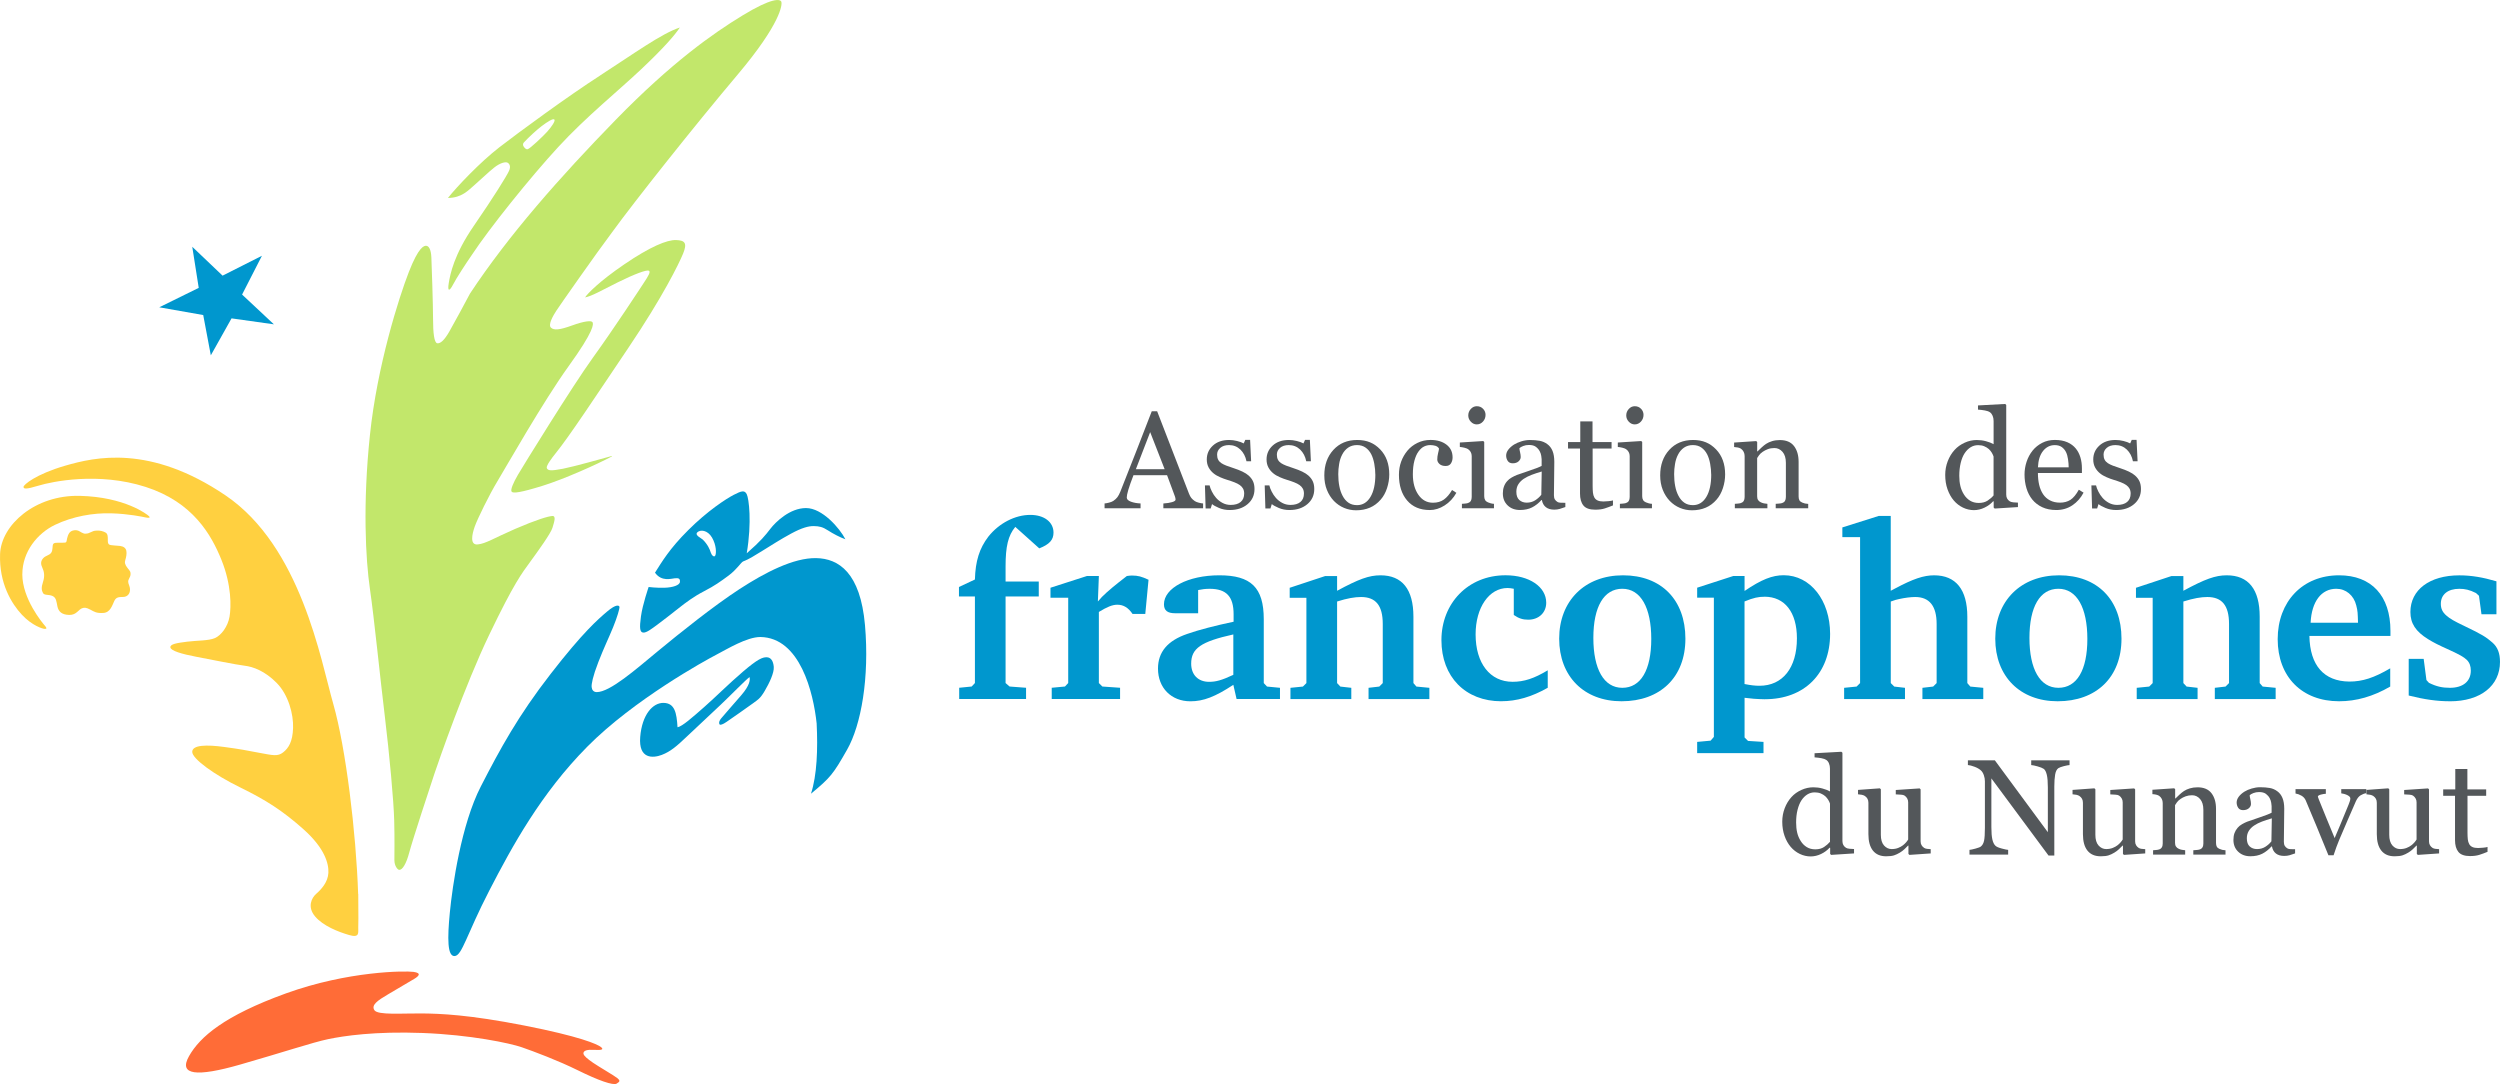 <svg xmlns="http://www.w3.org/2000/svg" id="uuid-1933795c-630b-4fe1-9418-9c790ab0d1e9" viewBox="0 0 661.34 286.77"><path d="M154.33,278.74c-.05-.9,1.14-1.1,2.74-1.02s2.9.07,1.93-.72c-.97-.79-5.7-2.85-20.35-5.72-14.65-2.87-22.12-3.14-27.14-3.19s-11.59.5-12.47-.86.79-2.54,3.64-4.21,5.79-3.41,6.91-4.08,2.06-1.53-.18-1.84-17.33-.25-33.75,5.68c-16.42,5.94-22.79,11.54-25.66,16.61s2.06,5.51,13.45,2.25c11.39-3.26,19.23-5.89,23.35-6.75,4.12-.86,12.41-2.11,25.01-1.63s23.07,2.68,26.23,3.78,9.49,3.46,14.86,6.11c5.36,2.65,9.29,4.04,10.21,3.51s.96-.83.21-1.45-5.03-3.1-6.46-4.09-2.48-1.84-2.51-2.39Z" fill="#ff6c37" stroke-width="0"></path><path d="M157.84,183.09c3.54,0,10.34-6,16.21-10.85s14.81-12,21.57-16.4c6.77-4.4,14.3-8.3,20.27-8.2s11.71,3.83,12.93,17.73c1.21,13.9-1.02,26.41-4.72,32.92-3.7,6.51-4.37,7.37-9.57,11.68,1.6-4.91,1.84-11.82,1.5-18.62-.86-8.06-4.36-22.69-14.89-22.84-3.59,0-8.82,3.22-11.66,4.69-2.84,1.47-21.8,11.87-34.12,24.32s-19.91,26.43-25.91,38.04-7.2,17.2-9.16,17.35-1.96-4.6-1.29-11.54c.67-6.94,3.02-23.27,8.19-33.32,5.17-10.05,9.86-18.67,18.48-29.78,8.62-11.11,12.51-14.43,14.94-16.5s3.21-1.64,3.26-1.21-.55,2.59-1.7,5.41-2.39,5.31-3.89,9.18-1.85,5.86-1.77,6.62.51,1.32,1.36,1.32Z" fill="#0097ce" stroke-width="0"></path><path d="M213.22,134.4c-4.28,0-8.04,3.69-9.41,5.46-1.36,1.77-2.47,3.18-6.27,6.51,1.39-8.31.56-14.51,0-15.63-.56-1.12-1.36-.91-3.45.17-2.08,1.08-6.93,4.25-12,9.3-5.07,5.04-7.01,8.46-8.82,11.28,1.74,2.46,4.31,1.56,5.28,1.48.97-.08,1.39.06,1.32.96s-1.9,1.48-4.07,1.55-4.21-.2-4.21-.2c0,0-1.58,4.54-2.03,7.75-.45,3.21-.27,4.23.59,4.31s2.18-.95,3.71-2.07c1.53-1.12,3.95-3.03,5.74-4.44,1.79-1.4,3.83-2.97,6.67-4.44,2.84-1.47,4.24-2.49,6.45-4.12,2.2-1.63,3.26-3.45,3.84-3.74,1.58-.6,2.7-1.34,5.05-2.78,2.35-1.44,4.87-3.09,7.68-4.6,2.81-1.52,4.6-2.01,6.02-1.98,1.42.03,2.3.22,3.7,1.13,1.4.91,3.24,1.86,4.63,2.36-1.53-2.97-6.13-8.26-10.41-8.26ZM189.21,146.97c-.31.57-.98-.1-1.2-.84-.22-.74-.77-2.08-2.09-3.38-.42-.41-2.23-1.16-1.45-1.93.78-.77,2.7-.63,3.88,1.38,1.17,2.01,1.17,4.19.86,4.76Z" fill="#0097ce" stroke-width="0"></path><path d="M179.23,192.4c-.24-3.88-.74-6.37-3.64-6.46s-5.75,3.1-6.23,9c-.48,5.9,3.34,5.65,5.7,4.76s4.12-2.47,6.49-4.72c2.37-2.25,6.75-6.34,9.12-8.57,2.37-2.23,6.8-6.77,7.61-7.3.19.74.07,2.18-2.15,4.76-2.23,2.59-4.65,5.3-5.37,6.19s-.54,1.44-.38,1.6.77.05,1.87-.73,5.78-3.99,6.97-4.9,1.82-1.12,3.06-3.23c1.24-2.11,2.54-4.81,2.41-6.39s-.77-2.52-1.87-2.54-2.35.45-6.27,3.8-7.12,6.61-10.24,9.35-5.81,5.14-7.08,5.37Z" fill="#0097ce" stroke-width="0"></path><path d="M105.65,230.1c.76.04,1.8-1.46,2.63-4.64.84-3.18,5.58-17.64,6.68-20.9s7.99-23.18,14.51-36.75,8.59-16.18,10.76-19.15,5.46-7.54,5.9-9,1.07-3.21,0-3.16-4.21.97-9.89,3.43c-5.67,2.47-7.66,3.85-9.84,4.09s-1.53-2.7-.81-4.74c.72-2.03,3.85-8.43,5.98-11.94s12.1-21.1,18.86-30.48c6.77-9.38,6.64-11.2,6.29-11.65s-2.14-.29-5.39.89-4.82,1.34-5.6.56.57-3.13,1.45-4.48c.88-1.36,10.66-15.32,14.74-20.74,6.03-8.3,21.83-28.21,33.22-41.71,11.39-13.5,11.87-18.57,11.54-19.29s-2.44-1.1-10.24,3.64-18.81,12.49-33.56,27.62c-14.74,15.13-28.34,30.51-38.55,45.96-1.15,2.17-4.18,7.82-5.49,10.09-1.31,2.27-2.33,3.16-3.16,3.06s-1.12-2.81-1.12-6.38-.35-14.33-.45-16.4c-.1-2.07-.67-2.9-1.29-3s-2.06.22-4.68,6.96c-2.62,6.73-8.36,24.76-10.28,43.08s-1.15,32.78,0,40.73c1.15,7.95,2.68,23.36,3.93,33.61,1.24,10.24,2.36,22.56,2.49,27.61.13,5.04.05,8.92.05,10.5s.86,2.59,1.32,2.61Z" fill="#c2e76b" stroke-width="0"></path><path d="M158.79,19.95c-8.62,5.55-21.57,15.05-26.7,19.02-5.12,3.97-11.15,10.34-13.6,13.4,3.69-.06,5.3-1.93,7.18-3.56,1.88-1.63,3.32-3.08,5.01-4.44,1.69-1.36,3.06-1.58,3.53-1.36.48.22,1.03.89.45,2.18-.57,1.29-4.1,6.99-9.34,14.59-5.23,7.6-6.22,12.73-6.61,15.13s.26,2.07,1.15.35c.89-1.72,3.26-5.36,4.98-7.85,4.6-6.99,15.41-20.46,22.82-28.5,7.4-8.04,15.91-14.87,21.99-20.62,6.08-5.74,8.86-9,10.2-11.01-4.79,1.53-12.46,7.12-21.08,12.67ZM144.81,34.78c-1.1,1.22-4.6,4.55-5.22,4.69-.44.1-.81-.31-1.1-.77-.2-.32-.17-.73.09-1.01,1.17-1.27,3.34-3.3,4.71-4.33,1.54-1.16,3.02-2.09,3.36-1.75.35.35-.74,1.94-1.84,3.16Z" fill="#c2e76b" stroke-width="0"></path><path d="M161.82,120.62c.07-.02.11.08.04.12-3.85,2.07-12.58,5.98-18.26,7.75-5.94,1.85-7.87,2.06-8.25,1.58s.43-2.35,1.65-4.45,14.29-23.31,19.89-31.07c5.6-7.76,12.26-17.95,13.45-19.77,1.2-1.82,1.87-2.92,1.28-3.18s-3.69.85-8.22,3.1-6.69,3.57-8.63,3.98c.57-.94,3.73-4.23,10.47-8.82s11.19-6.43,13.58-6.36,3.02.81,1.89,3.57-5.39,11.44-14.48,24.94c-8.68,12.88-15.7,23.55-19.32,28-.52.63-1,1.28-1.46,1.96-.77,1.15-.98,1.72-.69,2.05.38.43.89.6,4.14-.02,2.81-.54,10.78-2.77,12.92-3.37Z" fill="#c2e76b" stroke-width="0"></path><path d="M94.77,236.52c.06,6.7.04,7.48,0,8.82s.46,2.85-2.41,2.01c-2.87-.84-6.87-2.39-9-4.91-2.13-2.51-.96-4.91.32-6.02,1.28-1.12,3.06-3.02,3.19-5.51.13-2.49-1.01-6.56-6.56-11.51s-9.97-7.77-16.82-11.12-12.69-7.59-12.64-9.41c.05-1.82,3.76-1.91,8.47-1.27s5.46.84,9.19,1.53,4.95,1.03,6.39-.1,2.51-2.82,2.63-6.46c.12-3.64-1.22-8.74-4.33-11.9s-6.24-4.3-8.47-4.56-8.9-1.63-12.77-2.36-6.79-1.6-6.89-2.49,1.77-1.17,4.43-1.51,5.7-.22,7.37-.96,3.4-3.04,3.85-5.65.55-8.35-2.13-15.01c-2.68-6.65-7.56-15.3-20.07-19.32-12.51-4.02-24.83-1.4-28.28-.35s-3.99.89-4.02.35,3.22-3.35,11.04-5.62,22.4-5.68,42.38,7.85c19.98,13.53,25.21,43.6,28.53,55.21,3.32,11.62,6.03,34.02,6.57,50.23Z" fill="#ffd040" stroke-width="0"></path><path d="M5.91,151.9c0-5.94,3.97-10.82,8.66-13.07s10.15-3.18,14.84-3.04,8.22.91,9.04,1.08,1.43.19.97-.31-6.43-5.1-18.3-5.39S.3,138.88.02,146.58s3.04,13.12,5.77,16.04,5.55,3.76,6.09,3.75.53-.24-.04-.89-5.94-7.03-5.94-13.58Z" fill="#ffd040" stroke-width="0"></path><path d="M22.66,141.17c1.15,0,1.63-.8,2.84-.8.94-.1,1.87.18,2.46.53s.56,1.21.56,1.8-.03,1.13.4,1.37,1.88.22,2.84.35,1.5.56,1.66,1.28-.05,1.76-.27,2.43-.11,1.26.61,2.15.83,1.01.77,1.74-.64,1.21-.62,1.87.48,1.12.48,2.12-.64,1.88-1.8,1.9-1.85.03-2.35,1.05-1.01,3.06-2.87,3.18-2.39-.29-3.49-.88-1.6-.54-1.99-.41c-1.16.27-1.56,1.87-3.59,1.82s-2.84-.96-3.11-2.25-.29-2.3-1.29-2.76-2.14-.1-2.52-.78-.51-1.44,0-2.95.29-2.76-.16-3.7-.51-1.72.16-2.51,1.64-.77,2.15-1.48.26-1.79.53-2.3,1.29-.32,2.19-.37,1.28.13,1.39-.56.38-1.95,1.09-2.41,1.5-.4,1.99-.21,1.28.89,1.98.78Z" fill="#ffd040" stroke-width="0"></path><polygon points="50.86 65.28 58.88 72.92 69.29 67.66 64.04 77.92 72.46 85.8 61.25 84.22 55.77 94 53.76 83.34 42.13 81.29 52.57 76.15 50.86 65.28" fill="#0097ce" stroke-width="0"></polygon><path d="M274.92,145.06l-6.34-5.68c-1.91,2.31-2.57,5.21-2.57,10.49v3.96h8.78v3.96h-8.78v22.9l1.06.92,4.36.33v2.97h-17.69v-2.97l3.3-.33.86-.92v-22.9h-4.22v-2.51l4.22-1.98c.13-4.88,1.19-8.25,3.56-11.35,2.84-3.56,7.06-5.74,11.09-5.74,3.7,0,6.14,1.91,6.14,4.69,0,1.91-1.06,3.1-3.76,4.16Z" fill="#0097ce" stroke-width="0"></path><path d="M302.97,162.41h-3.37c-1.12-1.65-2.38-2.44-4.03-2.44-1.32,0-2.71.59-4.88,1.91v18.81l.92.92,4.69.33v2.97h-18.08v-2.97l3.5-.33.86-.92v-22.57h-4.69v-2.64l9.63-3.1h3.17l-.26,6.73c.46-.53.86-.92,1.06-1.19,1.65-1.65,3.63-3.23,6.01-5.08l.59-.46c.59-.07.79-.13,1.32-.13,1.65,0,2.57.26,4.42,1.12l-.86,9.04Z" fill="#0097ce" stroke-width="0"></path><path d="M327.12,184.92l-.86-3.76c-4.82,3.17-7.92,4.36-11.35,4.36-5.08,0-8.58-3.56-8.58-8.65,0-4.36,2.51-7.39,7.72-9.17,2.97-1.06,7.59-2.24,12.28-3.23v-1.98c0-4.69-1.91-6.73-6.34-6.73-1.12,0-2.11.13-3.04.33v6.14h-6.07c-2.05,0-2.97-.73-2.97-2.38,0-4.29,6.34-7.66,14.65-7.66s11.75,3.17,11.75,11.62v16.89l.86.92,3.43.33v2.97h-11.48ZM326.26,167.83c-8.58,1.91-11.15,3.7-11.15,7.72,0,2.97,1.85,4.82,4.75,4.82,1.78,0,3.3-.4,6.4-1.85v-10.69Z" fill="#0097ce" stroke-width="0"></path><path d="M362.03,184.92v-2.97l2.84-.33.92-.92v-15.64c0-4.88-1.85-7.13-5.74-7.13-1.65,0-3.63.33-6.34,1.19v21.58l.86.92,2.9.33v2.97h-16.1v-2.97l3.3-.33.92-.92v-22.57h-4.42v-2.64l9.37-3.1h3.17v3.89c5.74-3.1,8.45-4.09,11.48-4.09,5.74,0,8.71,3.7,8.71,10.96v17.55l.79.92,3.43.33v2.97h-16.1Z" fill="#0097ce" stroke-width="0"></path><path d="M397.15,185.51c-9.5,0-15.84-6.47-15.84-16.17s7-17.16,16.96-17.16c6.27,0,10.76,3.04,10.76,7.26,0,2.64-1.98,4.49-4.75,4.49-1.45,0-2.51-.33-3.83-1.25v-6.93c-.73-.13-1.12-.2-1.65-.2-4.88,0-8.45,5.15-8.45,12.27,0,7.66,3.83,12.54,9.77,12.54,3.04,0,5.68-.86,9.31-3.04v4.62c-4.29,2.44-8.25,3.56-12.28,3.56Z" fill="#0097ce" stroke-width="0"></path><path d="M428.96,185.51c-9.96,0-16.5-6.6-16.5-16.56s6.73-16.76,16.89-16.76,16.5,6.53,16.5,16.76-6.67,16.56-16.89,16.56ZM429.16,155.75c-4.88,0-7.66,4.75-7.66,13s2.77,13.2,7.66,13.2,7.66-4.69,7.66-12.93-2.77-13.27-7.66-13.27Z" fill="#0097ce" stroke-width="0"></path><path d="M466.91,184.98c-.79,0-1.98-.07-2.97-.13-.59-.07-1.19-.13-2.44-.26v10.49l.92.92,4.09.26v2.97h-17.55v-2.97l3.56-.33.86-.99v-36.83h-4.42v-2.64l9.57-3.1h2.97v3.96c4.49-3.04,7.33-4.16,10.36-4.16,7.06,0,12.27,6.67,12.27,15.51,0,10.49-6.8,17.29-17.22,17.29ZM466.77,157.86c-1.58,0-2.9.26-5.28,1.25v21.84c1.65.33,2.77.46,3.96.46,6.14,0,9.9-4.75,9.9-12.54,0-6.93-3.23-11.02-8.58-11.02Z" fill="#0097ce" stroke-width="0"></path><path d="M508.55,184.92v-2.97l2.84-.33.92-.92v-15.64c0-4.75-1.91-7.13-5.67-7.13-1.19,0-2.71.2-4.22.53-.66.13-1.12.26-2.24.66v21.58l.92.92,2.84.33v2.97h-16.1v-2.97l3.3-.33.92-.92v-38.61h-4.69v-2.57l9.63-3.04h3.17v19.8l1.12-.59c4.82-2.57,7.59-3.5,10.36-3.5,5.74,0,8.78,3.76,8.78,10.96v17.55l.79.92,3.43.33v2.97h-16.1Z" fill="#0097ce" stroke-width="0"></path><path d="M544.32,185.51c-9.96,0-16.5-6.6-16.5-16.56s6.73-16.76,16.89-16.76,16.5,6.53,16.5,16.76-6.67,16.56-16.89,16.56ZM544.52,155.75c-4.88,0-7.66,4.75-7.66,13s2.77,13.2,7.66,13.2,7.66-4.69,7.66-12.93-2.77-13.27-7.66-13.27Z" fill="#0097ce" stroke-width="0"></path><path d="M585.9,184.92v-2.97l2.84-.33.92-.92v-15.64c0-4.88-1.85-7.13-5.74-7.13-1.65,0-3.63.33-6.34,1.19v21.58l.86.92,2.9.33v2.97h-16.1v-2.97l3.3-.33.92-.92v-22.57h-4.42v-2.64l9.37-3.1h3.17v3.89c5.74-3.1,8.45-4.09,11.48-4.09,5.74,0,8.71,3.7,8.71,10.96v17.55l.79.92,3.43.33v2.97h-16.1Z" fill="#0097ce" stroke-width="0"></path><path d="M610.92,168.22c.13,7.79,3.83,12.01,10.56,12.08,3.5,0,6.53-.99,10.82-3.5v4.82c-4.55,2.64-8.98,3.89-13.53,3.89-9.83,0-16.24-6.47-16.24-16.43s6.6-16.89,16.24-16.89c8.58,0,13.59,5.41,13.59,14.72v1.32h-21.45ZM623.32,160.17c-.66-2.71-2.77-4.42-5.28-4.42-3.96,0-6.53,3.37-6.8,8.98h12.54c-.07-2.44-.07-3.1-.46-4.55Z" fill="#0097ce" stroke-width="0"></path><path d="M648.08,185.51c-3.37,0-6.67-.46-10.89-1.52v-9.7h3.96l.73,5.61.66.73c1.98.99,3.56,1.32,5.54,1.32,3.5,0,5.54-1.72,5.54-4.55,0-1.19-.33-2.11-1.06-2.84-.86-.79-1.78-1.32-4.49-2.57-3.23-1.45-4.22-1.98-5.74-2.9-3.3-2.05-4.69-4.16-4.69-7.19,0-5.87,5.08-9.7,12.93-9.7,3.23,0,6.27.53,9.83,1.58v8.71h-3.96l-.66-4.88-.79-.73c-1.72-.86-2.9-1.12-4.42-1.12-3.04,0-4.88,1.52-4.88,3.96,0,1.32.46,2.24,1.45,3.1.99.86,1.85,1.39,5.02,2.9,4.42,2.11,5.54,2.84,7.13,4.22,1.45,1.25,2.05,2.9,2.05,5.15,0,6.33-5.15,10.43-13.26,10.43Z" fill="#0097ce" stroke-width="0"></path><path d="M318.26,134.46h-10.51v-1.27c.93-.06,1.7-.18,2.31-.36.61-.18.92-.4.92-.66,0-.11-.01-.24-.04-.39-.02-.15-.06-.29-.11-.41l-2.1-5.67h-8.88c-.33.83-.6,1.56-.81,2.17-.21.62-.39,1.19-.56,1.71-.15.51-.26.93-.32,1.25-.06.32-.09.58-.09.78,0,.48.38.84,1.12,1.11s1.59.42,2.53.46v1.27h-9.52v-1.27c.31-.02.69-.09,1.16-.21.46-.11.84-.26,1.14-.45.47-.32.84-.66,1.1-1.01s.52-.83.77-1.45c1.27-3.17,2.67-6.74,4.21-10.69,1.53-3.96,2.9-7.48,4.1-10.57h1.43l8.43,21.81c.18.46.38.84.61,1.12.22.29.54.56.94.84.27.17.63.31,1.07.42.44.11.81.17,1.1.19v1.27ZM308.09,124.12l-3.83-9.81-3.78,9.81h7.61Z" fill="#53575a" stroke-width="0"></path><path d="M330.35,125.85c.49.43.86.92,1.12,1.48.26.56.39,1.24.39,2.05,0,1.63-.61,2.96-1.83,3.99-1.22,1.03-2.79,1.55-4.73,1.55-1.02,0-1.96-.18-2.83-.55s-1.48-.71-1.84-1.02l-.36,1.16h-1.34l-.18-6.11h1.23c.09.46.3,1.01.61,1.63.31.62.68,1.18,1.12,1.68.46.52,1.02.97,1.67,1.32s1.38.54,2.18.54c1.14,0,2.02-.26,2.64-.78.62-.52.93-1.26.93-2.23,0-.5-.1-.93-.29-1.29-.2-.36-.48-.68-.86-.95-.39-.27-.87-.52-1.44-.74-.57-.22-1.21-.44-1.91-.65-.56-.17-1.18-.39-1.86-.69-.68-.29-1.27-.63-1.75-1.03-.52-.42-.95-.93-1.28-1.53-.33-.61-.5-1.32-.5-2.14,0-1.44.53-2.66,1.6-3.65s2.5-1.5,4.3-1.5c.69,0,1.39.09,2.11.27.72.18,1.3.39,1.76.64l.41-.93h1.28l.27,5.65h-1.23c-.25-1.26-.79-2.29-1.61-3.09-.83-.79-1.83-1.19-3.02-1.19-.97,0-1.74.25-2.3.74-.56.49-.84,1.08-.84,1.78,0,.53.09.98.28,1.34.18.36.46.66.83.91.36.24.81.46,1.35.67.54.21,1.21.44,2.01.7.78.25,1.52.54,2.22.87.69.33,1.27.7,1.72,1.1Z" fill="#53575a" stroke-width="0"></path><path d="M346.16,125.85c.49.43.86.92,1.12,1.48.26.56.39,1.24.39,2.05,0,1.63-.61,2.96-1.83,3.99-1.22,1.03-2.79,1.55-4.73,1.55-1.02,0-1.96-.18-2.83-.55s-1.48-.71-1.84-1.02l-.36,1.16h-1.34l-.18-6.11h1.23c.09.46.3,1.01.61,1.63.31.62.68,1.18,1.12,1.68.46.52,1.02.97,1.67,1.32s1.38.54,2.18.54c1.14,0,2.02-.26,2.64-.78.62-.52.93-1.26.93-2.23,0-.5-.1-.93-.29-1.29-.2-.36-.48-.68-.86-.95-.39-.27-.87-.52-1.44-.74-.57-.22-1.21-.44-1.91-.65-.56-.17-1.18-.39-1.86-.69-.68-.29-1.27-.63-1.75-1.03-.52-.42-.95-.93-1.28-1.53-.33-.61-.5-1.32-.5-2.14,0-1.44.53-2.66,1.6-3.65s2.5-1.5,4.3-1.5c.69,0,1.39.09,2.11.27.72.18,1.3.39,1.76.64l.41-.93h1.28l.27,5.65h-1.23c-.25-1.26-.79-2.29-1.61-3.09-.83-.79-1.83-1.19-3.02-1.19-.97,0-1.74.25-2.3.74-.56.49-.84,1.08-.84,1.78,0,.53.09.98.28,1.34.18.36.46.66.83.91.36.24.81.46,1.35.67.54.21,1.21.44,2.01.7.78.25,1.52.54,2.22.87.69.33,1.27.7,1.72,1.1Z" fill="#53575a" stroke-width="0"></path><path d="M367.51,125.49c0,1.24-.2,2.45-.59,3.64-.39,1.19-.95,2.21-1.68,3.04-.82.95-1.77,1.66-2.85,2.12-1.08.46-2.29.7-3.64.7-1.12,0-2.18-.21-3.19-.63-1.01-.42-1.91-1.04-2.69-1.84-.77-.8-1.39-1.77-1.85-2.91-.46-1.15-.69-2.43-.69-3.86,0-2.75.8-4.99,2.4-6.74,1.6-1.75,3.7-2.62,6.29-2.62s4.49.83,6.09,2.49c1.6,1.66,2.4,3.87,2.4,6.62ZM363.82,125.53c0-.89-.09-1.83-.27-2.83-.18-.99-.45-1.83-.8-2.52-.38-.74-.88-1.33-1.5-1.77s-1.38-.67-2.27-.67-1.7.23-2.35.68c-.65.45-1.18,1.07-1.58,1.85-.38.72-.65,1.55-.8,2.48-.16.93-.23,1.82-.23,2.69,0,1.14.09,2.19.28,3.16.18.97.48,1.83.88,2.59.4.76.91,1.36,1.53,1.79.61.43,1.37.65,2.28.65,1.49,0,2.67-.72,3.54-2.16.87-1.44,1.3-3.42,1.3-5.95Z" fill="#53575a" stroke-width="0"></path><path d="M378.2,134.92c-2.54,0-4.53-.84-5.97-2.53-1.44-1.69-2.16-3.95-2.16-6.79,0-1.24.19-2.39.58-3.47s.95-2.05,1.68-2.93c.7-.84,1.58-1.52,2.64-2.04,1.06-.52,2.21-.78,3.46-.78,1.72,0,3.12.41,4.21,1.24s1.62,1.95,1.62,3.38c0,.59-.14,1.12-.43,1.58-.29.46-.75.69-1.41.69-.7,0-1.24-.18-1.63-.53-.39-.36-.58-.75-.58-1.19,0-.53.07-1.08.21-1.64s.23-.97.25-1.24c-.21-.37-.53-.61-.95-.74-.42-.12-.87-.19-1.36-.19-.57,0-1.11.12-1.63.37-.52.24-1.02.69-1.5,1.35-.44.59-.79,1.4-1.07,2.41-.27,1.01-.41,2.22-.41,3.62,0,2.21.49,4.01,1.47,5.41s2.26,2.09,3.85,2.09c1.15,0,2.11-.28,2.89-.84s1.5-1.4,2.16-2.53l1.14.75c-.78,1.4-1.82,2.51-3.1,3.33-1.28.82-2.61,1.23-3.97,1.23Z" fill="#53575a" stroke-width="0"></path><path d="M395.21,134.46h-8.48v-1.18c.27-.02.56-.05.85-.07.29-.02.54-.07.76-.14.33-.11.58-.29.74-.56.16-.27.24-.61.24-1.04v-10.84c0-.38-.09-.73-.26-1.04s-.41-.58-.72-.79c-.23-.14-.55-.26-.98-.37s-.82-.16-1.18-.19v-1.18l6.2-.39.25.25v14.33c0,.42.08.76.24,1.03s.41.47.75.61c.26.11.51.19.76.26.25.07.53.11.83.13v1.18ZM392.98,109.74c0,.68-.22,1.27-.67,1.77s-1,.76-1.65.76c-.61,0-1.13-.24-1.58-.72-.45-.48-.67-1.03-.67-1.65,0-.65.22-1.22.67-1.71.45-.49.97-.73,1.58-.73.68,0,1.23.23,1.67.69s.65.99.65,1.59Z" fill="#53575a" stroke-width="0"></path><path d="M414.06,134.14c-.56.2-1.05.37-1.47.49-.42.12-.9.19-1.43.19-.93,0-1.67-.22-2.22-.65-.55-.43-.91-1.07-1.06-1.9h-.11c-.77.86-1.6,1.51-2.49,1.96-.88.45-1.95.68-3.2.68-1.32,0-2.4-.4-3.25-1.21s-1.27-1.87-1.27-3.17c0-.68.09-1.28.29-1.82.19-.53.47-1.02.86-1.44.3-.36.69-.67,1.18-.95s.95-.5,1.37-.67c.53-.2,1.62-.58,3.25-1.12,1.63-.55,2.74-.97,3.31-1.28v-1.76c0-.15-.03-.45-.1-.89-.07-.44-.2-.86-.42-1.25-.24-.44-.57-.82-1.01-1.15-.43-.33-1.05-.49-1.84-.49-.55,0-1.05.09-1.52.28-.47.18-.8.38-.99.58,0,.24.06.59.17,1.05.11.46.17.89.17,1.28,0,.42-.19.8-.56,1.14s-.89.52-1.56.52c-.59,0-1.03-.21-1.31-.63s-.42-.89-.42-1.42.19-1.07.58-1.57.89-.94,1.51-1.34c.54-.33,1.18-.61,1.94-.85.76-.23,1.5-.35,2.23-.35,1,0,1.87.07,2.61.21.74.14,1.42.43,2.02.88.61.44,1.07,1.04,1.38,1.79s.47,1.73.47,2.91c0,1.7-.02,3.21-.05,4.52-.04,1.31-.05,2.75-.05,4.3,0,.46.08.83.24,1.1.16.27.41.5.74.7.18.11.46.17.85.18.39.01.78.02,1.19.02v1.14ZM407.84,124.73c-1.01.3-1.9.59-2.66.88-.76.29-1.47.64-2.12,1.07-.59.41-1.06.88-1.41,1.44-.35.55-.52,1.21-.52,1.97,0,.99.26,1.71.78,2.18.52.46,1.17.7,1.97.7.84,0,1.59-.21,2.23-.62s1.18-.9,1.62-1.46l.11-6.16Z" fill="#53575a" stroke-width="0"></path><path d="M426.7,133.69c-.77.32-1.5.59-2.19.81-.69.22-1.53.33-2.53.33-1.47,0-2.51-.37-3.11-1.11-.6-.74-.9-1.79-.9-3.15v-11.91h-3.17v-1.71h3.24v-5.47h3.24v5.47h5.04v1.71h-5.01v9.82c0,.74.03,1.35.08,1.84s.18.92.38,1.29c.19.34.48.61.86.78.38.18.89.27,1.53.27.3,0,.73-.03,1.31-.08s.98-.12,1.22-.21v1.3Z" fill="#53575a" stroke-width="0"></path><path d="M437,134.46h-8.48v-1.18c.27-.02.56-.05.85-.07.29-.02.54-.07.76-.14.33-.11.58-.29.74-.56.16-.27.24-.61.24-1.04v-10.84c0-.38-.09-.73-.26-1.04s-.41-.58-.72-.79c-.23-.14-.55-.26-.98-.37s-.82-.16-1.18-.19v-1.18l6.2-.39.25.25v14.33c0,.42.08.76.24,1.03s.41.47.75.61c.26.11.51.19.76.26.25.07.53.11.83.13v1.18ZM434.77,109.74c0,.68-.22,1.27-.67,1.77s-1,.76-1.65.76c-.61,0-1.13-.24-1.58-.72-.45-.48-.67-1.03-.67-1.65,0-.65.22-1.22.67-1.71.45-.49.97-.73,1.58-.73.68,0,1.23.23,1.67.69s.65.99.65,1.59Z" fill="#53575a" stroke-width="0"></path><path d="M456.36,125.49c0,1.24-.2,2.45-.59,3.64-.39,1.19-.95,2.21-1.68,3.04-.82.95-1.77,1.66-2.85,2.12-1.08.46-2.29.7-3.64.7-1.12,0-2.18-.21-3.19-.63-1.01-.42-1.91-1.04-2.69-1.84-.77-.8-1.39-1.77-1.85-2.91-.46-1.15-.69-2.43-.69-3.86,0-2.75.8-4.99,2.4-6.74,1.6-1.75,3.7-2.62,6.29-2.62s4.49.83,6.09,2.49c1.6,1.66,2.4,3.87,2.4,6.62ZM452.67,125.53c0-.89-.09-1.83-.27-2.83-.18-.99-.45-1.83-.8-2.52-.38-.74-.88-1.33-1.5-1.77s-1.38-.67-2.27-.67-1.7.23-2.35.68c-.65.45-1.18,1.07-1.58,1.85-.38.72-.65,1.55-.8,2.48-.16.93-.23,1.82-.23,2.69,0,1.14.09,2.19.28,3.16.18.97.48,1.83.88,2.59.4.76.91,1.36,1.53,1.79.61.43,1.37.65,2.28.65,1.49,0,2.67-.72,3.54-2.16.87-1.44,1.3-3.42,1.3-5.95Z" fill="#53575a" stroke-width="0"></path><path d="M478.33,134.46h-8.59v-1.18c.27-.02.57-.05.9-.07.33-.02.6-.07.81-.14.33-.11.58-.29.74-.56.16-.27.24-.62.24-1.04v-9.04c0-1.25-.29-2.21-.88-2.89-.59-.68-1.31-1.02-2.15-1.02-.63,0-1.21.1-1.73.29-.52.2-.99.44-1.39.72-.39.27-.71.57-.94.88-.23.32-.4.57-.51.76v10.11c0,.4.08.74.25,1,.17.26.42.46.75.61.25.12.52.21.81.27s.59.1.9.12v1.18h-8.61v-1.18c.27-.02.56-.05.85-.07.29-.02.54-.07.76-.14.33-.11.58-.29.74-.56.16-.27.24-.61.24-1.04v-10.84c0-.4-.09-.77-.26-1.11-.17-.34-.41-.61-.72-.83-.23-.14-.49-.25-.8-.31-.31-.06-.64-.11-1-.13v-1.18l5.85-.39.25.25v2.48h.09c.29-.29.64-.63,1.07-1.03.43-.4.83-.72,1.21-.97.44-.29.96-.52,1.57-.71s1.29-.29,2.05-.29c1.69,0,2.94.53,3.75,1.58.81,1.05,1.22,2.45,1.22,4.2v9.14c0,.42.07.75.21,1.01.14.26.39.45.73.6.29.12.53.2.74.25.21.05.5.08.86.11v1.18Z" fill="#53575a" stroke-width="0"></path><path d="M533.82,134.14l-6.15.39-.27-.25v-1.64l-.14-.04c-.62.69-1.38,1.25-2.29,1.69-.91.44-1.84.66-2.8.66s-1.96-.22-2.89-.67c-.93-.45-1.74-1.07-2.43-1.88-.7-.82-1.25-1.81-1.66-2.96s-.61-2.42-.61-3.81c0-1.27.22-2.48.66-3.62.44-1.14,1.04-2.14,1.82-2.99.72-.8,1.61-1.43,2.66-1.91,1.05-.48,2.12-.71,3.21-.71.82,0,1.62.1,2.41.31s1.47.47,2.04.79v-6.12c0-.5-.08-.96-.25-1.37-.17-.41-.4-.72-.7-.94-.33-.23-.78-.39-1.35-.49-.56-.1-1.17-.18-1.83-.22v-1.11l7.2-.39.27.27v23.69c0,.42.08.77.24,1.06s.39.54.7.74c.23.14.55.23.98.27s.82.06,1.18.07v1.18ZM527.37,131.05v-10.28c-.1-.31-.25-.64-.46-1-.21-.36-.48-.68-.8-.98-.34-.3-.75-.54-1.21-.74-.46-.2-1-.29-1.62-.29-.71,0-1.37.18-1.97.55s-1.13.9-1.59,1.59c-.44.67-.79,1.51-1.04,2.54-.25,1.03-.38,2.17-.38,3.41,0,1,.09,1.9.29,2.72.19.81.51,1.57.96,2.27.42.67.95,1.2,1.59,1.6.65.4,1.41.61,2.3.61.95,0,1.73-.21,2.36-.62.62-.42,1.15-.87,1.57-1.37Z" fill="#53575a" stroke-width="0"></path><path d="M551.18,130.32c-.74,1.4-1.72,2.52-2.96,3.35-1.24.83-2.66,1.25-4.26,1.25-1.41,0-2.65-.25-3.72-.75-1.06-.5-1.94-1.18-2.63-2.03-.69-.86-1.2-1.85-1.54-2.99s-.51-2.35-.51-3.62c0-1.14.18-2.26.54-3.36.36-1.1.89-2.09,1.59-2.97.68-.84,1.52-1.52,2.52-2.04,1-.52,2.13-.78,3.38-.78s2.38.2,3.3.61c.92.4,1.66.96,2.23,1.66.55.67.95,1.45,1.22,2.35.27.9.4,1.88.4,2.94v1.18h-11.64c0,1.16.11,2.2.33,3.14.22.94.57,1.77,1.04,2.48.46.69,1.07,1.24,1.82,1.63.75.4,1.64.6,2.67.6s1.97-.25,2.74-.74c.77-.5,1.51-1.39,2.22-2.68l1.25.77ZM547.24,123.62c0-.66-.06-1.37-.17-2.13-.11-.76-.29-1.39-.54-1.9-.27-.54-.65-.99-1.12-1.33-.48-.34-1.09-.51-1.84-.51-1.25,0-2.28.52-3.11,1.55-.83,1.04-1.27,2.48-1.35,4.33h8.13Z" fill="#53575a" stroke-width="0"></path><path d="M564.85,125.85c.49.43.86.92,1.12,1.48.26.56.39,1.24.39,2.05,0,1.63-.61,2.96-1.83,3.99-1.22,1.03-2.79,1.55-4.73,1.55-1.02,0-1.96-.18-2.83-.55s-1.48-.71-1.84-1.02l-.36,1.16h-1.34l-.18-6.11h1.23c.09.46.3,1.01.61,1.63.31.62.68,1.18,1.12,1.68.46.52,1.02.97,1.67,1.32s1.38.54,2.18.54c1.14,0,2.02-.26,2.64-.78.62-.52.93-1.26.93-2.23,0-.5-.1-.93-.29-1.29-.2-.36-.48-.68-.86-.95-.39-.27-.87-.52-1.44-.74-.57-.22-1.21-.44-1.91-.65-.56-.17-1.18-.39-1.86-.69-.68-.29-1.27-.63-1.75-1.03-.52-.42-.95-.93-1.28-1.53-.33-.61-.5-1.32-.5-2.14,0-1.44.53-2.66,1.6-3.65s2.5-1.5,4.3-1.5c.69,0,1.39.09,2.11.27.72.18,1.3.39,1.76.64l.41-.93h1.28l.27,5.65h-1.23c-.25-1.26-.79-2.29-1.61-3.09-.83-.79-1.83-1.19-3.02-1.19-.97,0-1.74.25-2.3.74-.56.49-.84,1.08-.84,1.78,0,.53.09.98.28,1.34.18.36.46.66.83.91.36.24.81.46,1.35.67.54.21,1.21.44,2.01.7.78.25,1.52.54,2.22.87.69.33,1.27.7,1.72,1.1Z" fill="#53575a" stroke-width="0"></path><path d="M490.46,225.76l-6.06.39-.26-.25v-1.62l-.14-.04c-.61.68-1.36,1.24-2.26,1.67s-1.82.65-2.77.65-1.93-.22-2.85-.66c-.92-.44-1.72-1.06-2.4-1.85-.69-.81-1.24-1.78-1.64-2.92-.4-1.14-.61-2.39-.61-3.76,0-1.25.22-2.44.65-3.57s1.03-2.11,1.79-2.95c.71-.79,1.59-1.41,2.62-1.88,1.04-.47,2.09-.7,3.17-.7.81,0,1.6.1,2.38.31.78.21,1.45.47,2.01.78v-6.04c0-.49-.08-.94-.25-1.35-.16-.4-.39-.71-.69-.92-.33-.22-.77-.38-1.33-.48-.56-.1-1.16-.17-1.8-.22v-1.09l7.1-.39.27.26v23.36c0,.41.08.76.24,1.05s.39.53.7.73c.22.14.54.23.97.26s.81.06,1.16.07v1.16ZM484.1,222.72v-10.14c-.09-.3-.25-.63-.46-.98s-.47-.67-.79-.97c-.34-.29-.74-.54-1.19-.73-.46-.19-.99-.29-1.6-.29-.7,0-1.35.18-1.94.54-.59.36-1.11.88-1.57,1.56-.43.66-.77,1.49-1.03,2.5s-.38,2.14-.38,3.37c0,.98.09,1.88.28,2.68.19.8.5,1.55.95,2.24.41.66.93,1.18,1.57,1.58.64.4,1.4.6,2.27.6.94,0,1.71-.21,2.32-.62.61-.41,1.13-.86,1.55-1.35Z" fill="#53575a" stroke-width="0"></path><path d="M510.77,225.76l-5.66.39-.26-.25v-2.2h-.11c-.28.29-.6.61-.95.94-.35.33-.75.64-1.21.91-.53.32-1.04.56-1.53.72s-1.19.25-2.09.25c-1.53,0-2.7-.5-3.5-1.5-.8-1-1.2-2.46-1.2-4.36v-8.29c0-.42-.08-.77-.24-1.06s-.39-.54-.7-.75c-.21-.14-.48-.24-.8-.31-.32-.06-.65-.11-1.01-.13v-1.16l5.78-.42.26.25v12.04c0,1.25.28,2.2.84,2.83s1.24.95,2.02.95c.64,0,1.22-.1,1.72-.3.5-.2.93-.43,1.27-.7.32-.25.59-.51.83-.78.24-.27.42-.53.55-.76v-9.81c0-.39-.08-.73-.25-1.03-.16-.3-.39-.55-.69-.76-.21-.14-.52-.23-.94-.25s-.88-.06-1.4-.08v-1.16l6.31-.42.26.25v13.75c0,.4.08.74.25,1.02.16.28.39.52.69.72.21.13.46.21.76.25s.62.07.97.08v1.16Z" fill="#53575a" stroke-width="0"></path><path d="M547.48,202.39c-.33.01-.83.11-1.51.28s-1.17.36-1.46.54c-.42.29-.71.86-.85,1.69s-.22,1.89-.22,3.16v18.26h-1.53l-15.12-20.41v12.87c0,1.44.09,2.55.27,3.32s.46,1.32.83,1.65c.27.26.83.5,1.67.72s1.4.34,1.67.35v1.25h-10.23v-1.25c.32-.02.85-.14,1.6-.34s1.22-.39,1.41-.55c.41-.33.69-.83.84-1.5s.23-1.83.23-3.45v-12.29c0-.54-.09-1.08-.28-1.62s-.44-.96-.76-1.25c-.42-.39-.99-.72-1.71-.99s-1.3-.42-1.75-.45v-1.25h7.13l14.02,19.02v-11.86c0-1.45-.09-2.57-.28-3.35-.19-.78-.46-1.3-.81-1.55-.33-.22-.86-.44-1.61-.65s-1.31-.33-1.7-.35v-1.25h10.14v1.25Z" fill="#53575a" stroke-width="0"></path><path d="M567.52,225.76l-5.66.39-.26-.25v-2.2h-.11c-.28.29-.6.61-.95.94-.35.33-.75.64-1.21.91-.53.32-1.04.56-1.53.72s-1.19.25-2.09.25c-1.53,0-2.7-.5-3.5-1.5-.8-1-1.2-2.46-1.2-4.36v-8.29c0-.42-.08-.77-.24-1.06s-.39-.54-.7-.75c-.21-.14-.48-.24-.8-.31-.32-.06-.65-.11-1.01-.13v-1.16l5.78-.42.26.25v12.04c0,1.25.28,2.2.84,2.83s1.24.95,2.02.95c.64,0,1.22-.1,1.72-.3.5-.2.93-.43,1.27-.7.32-.25.59-.51.83-.78.24-.27.42-.53.55-.76v-9.81c0-.39-.08-.73-.25-1.03-.16-.3-.39-.55-.69-.76-.21-.14-.52-.23-.94-.25s-.88-.06-1.4-.08v-1.16l6.31-.42.26.25v13.75c0,.4.08.74.25,1.02.16.28.39.52.69.72.21.13.46.21.76.25s.62.07.97.08v1.16Z" fill="#53575a" stroke-width="0"></path><path d="M588.68,226.08h-8.47v-1.16c.27-.02.57-.05.89-.07s.59-.07.8-.14c.33-.11.57-.29.73-.55s.24-.61.24-1.03v-8.91c0-1.23-.29-2.18-.87-2.85-.58-.67-1.29-1-2.12-1-.62,0-1.19.1-1.71.29-.52.19-.97.43-1.37.71-.39.27-.7.56-.92.87-.23.31-.4.56-.5.75v9.97c0,.4.08.73.25.98s.41.46.74.6c.25.12.51.21.8.26s.58.1.89.12v1.16h-8.49v-1.16c.27-.02.55-.05.83-.07s.54-.07.75-.14c.33-.1.57-.29.73-.55s.24-.61.24-1.03v-10.69c0-.4-.08-.76-.25-1.1-.17-.33-.41-.61-.71-.82-.22-.14-.49-.24-.79-.31s-.63-.11-.98-.13v-1.16l5.77-.39.25.25v2.44h.09c.28-.28.63-.62,1.05-1.01s.82-.71,1.2-.96c.43-.28.95-.52,1.55-.7s1.27-.28,2.02-.28c1.66,0,2.9.52,3.7,1.56s1.2,2.42,1.2,4.14v9.02c0,.41.07.74.21.99s.38.45.72.59c.28.12.52.2.73.25s.49.08.85.11v1.16Z" fill="#53575a" stroke-width="0"></path><path d="M607.12,225.76c-.55.2-1.03.36-1.45.48s-.89.18-1.42.18c-.91,0-1.64-.21-2.19-.64s-.89-1.05-1.05-1.87h-.11c-.76.84-1.58,1.49-2.45,1.93s-1.92.67-3.16.67c-1.3,0-2.37-.4-3.21-1.2s-1.26-1.84-1.26-3.13c0-.67.09-1.27.28-1.79s.47-1,.84-1.42c.29-.35.68-.67,1.16-.94s.93-.5,1.35-.66c.53-.2,1.6-.57,3.21-1.11s2.7-.96,3.26-1.27v-1.74c0-.15-.03-.45-.1-.88s-.2-.84-.41-1.23c-.23-.43-.57-.81-.99-1.13-.43-.32-1.03-.48-1.82-.48-.54,0-1.04.09-1.5.27s-.79.37-.98.57c0,.23.06.58.17,1.04s.17.88.17,1.27c0,.41-.18.79-.55,1.12s-.88.51-1.54.51c-.59,0-1.02-.21-1.29-.62s-.41-.88-.41-1.4.19-1.05.57-1.55.88-.93,1.49-1.32c.53-.33,1.17-.61,1.92-.83s1.48-.34,2.2-.34c.98,0,1.84.07,2.58.2s1.4.42,2,.87c.6.43,1.05,1.02,1.36,1.77.31.74.47,1.7.47,2.87,0,1.68-.02,3.16-.05,4.46-.04,1.29-.05,2.71-.05,4.25,0,.46.08.82.24,1.09s.4.5.73.69c.18.11.45.16.83.18s.77.02,1.17.02v1.12ZM600.98,216.48c-1,.29-1.87.58-2.62.86s-1.45.63-2.09,1.06c-.59.4-1.05.87-1.39,1.42-.34.55-.51,1.19-.51,1.95,0,.97.25,1.69.76,2.15.51.46,1.16.69,1.94.69.83,0,1.56-.2,2.2-.61s1.17-.88,1.6-1.44l.11-6.08Z" fill="#53575a" stroke-width="0"></path><path d="M625.96,209.82c-.53.09-1.03.28-1.5.57s-.88.79-1.22,1.52c-.69,1.57-1.41,3.21-2.14,4.91s-1.51,3.5-2.3,5.37c-.23.54-.48,1.18-.75,1.92s-.51,1.45-.73,2.13h-1.37c-1.11-2.75-2.14-5.26-3.08-7.53s-1.91-4.59-2.92-6.97c-.23-.54-.61-.96-1.13-1.26s-1.05-.49-1.57-.57v-1.16h8.02v1.23c-.35.01-.79.08-1.32.22s-.79.32-.79.55c0,.04.03.13.09.27.06.15.12.31.18.5.48,1.19,1.16,2.86,2.03,5s1.59,3.87,2.14,5.18c.42-1.01.95-2.26,1.59-3.76s1.33-3.17,2.07-5.02c.12-.32.23-.61.33-.89.11-.27.16-.55.16-.83,0-.2-.1-.38-.29-.54s-.42-.3-.69-.41c-.27-.12-.53-.2-.79-.26s-.47-.1-.63-.12v-1.12h6.63v1.07Z" fill="#53575a" stroke-width="0"></path><path d="M645.26,225.76l-5.66.39-.26-.25v-2.2h-.11c-.28.29-.6.61-.95.94-.35.33-.75.64-1.21.91-.53.32-1.04.56-1.53.72s-1.19.25-2.09.25c-1.53,0-2.7-.5-3.5-1.5-.8-1-1.2-2.46-1.2-4.36v-8.29c0-.42-.08-.77-.24-1.06s-.39-.54-.7-.75c-.21-.14-.48-.24-.8-.31-.32-.06-.65-.11-1.01-.13v-1.16l5.78-.42.26.25v12.04c0,1.25.28,2.2.84,2.83s1.24.95,2.02.95c.64,0,1.22-.1,1.72-.3.5-.2.93-.43,1.27-.7.32-.25.59-.51.83-.78.24-.27.42-.53.55-.76v-9.81c0-.39-.08-.73-.25-1.03-.16-.3-.39-.55-.69-.76-.21-.14-.52-.23-.94-.25s-.88-.06-1.4-.08v-1.16l6.31-.42.26.25v13.75c0,.4.08.74.25,1.02.16.28.39.52.69.72.21.13.46.21.76.25s.62.07.97.08v1.16Z" fill="#53575a" stroke-width="0"></path><path d="M658.06,225.33c-.76.32-1.48.58-2.16.8s-1.51.33-2.5.33c-1.45,0-2.48-.37-3.07-1.1s-.89-1.77-.89-3.1v-11.74h-3.13v-1.69h3.2v-5.4h3.2v5.4h4.97v1.69h-4.94v9.69c0,.73.03,1.33.08,1.82s.18.91.38,1.27c.19.34.47.6.84.77s.88.26,1.51.26c.29,0,.72-.03,1.29-.08s.97-.12,1.2-.2v1.28Z" fill="#53575a" stroke-width="0"></path></svg>
